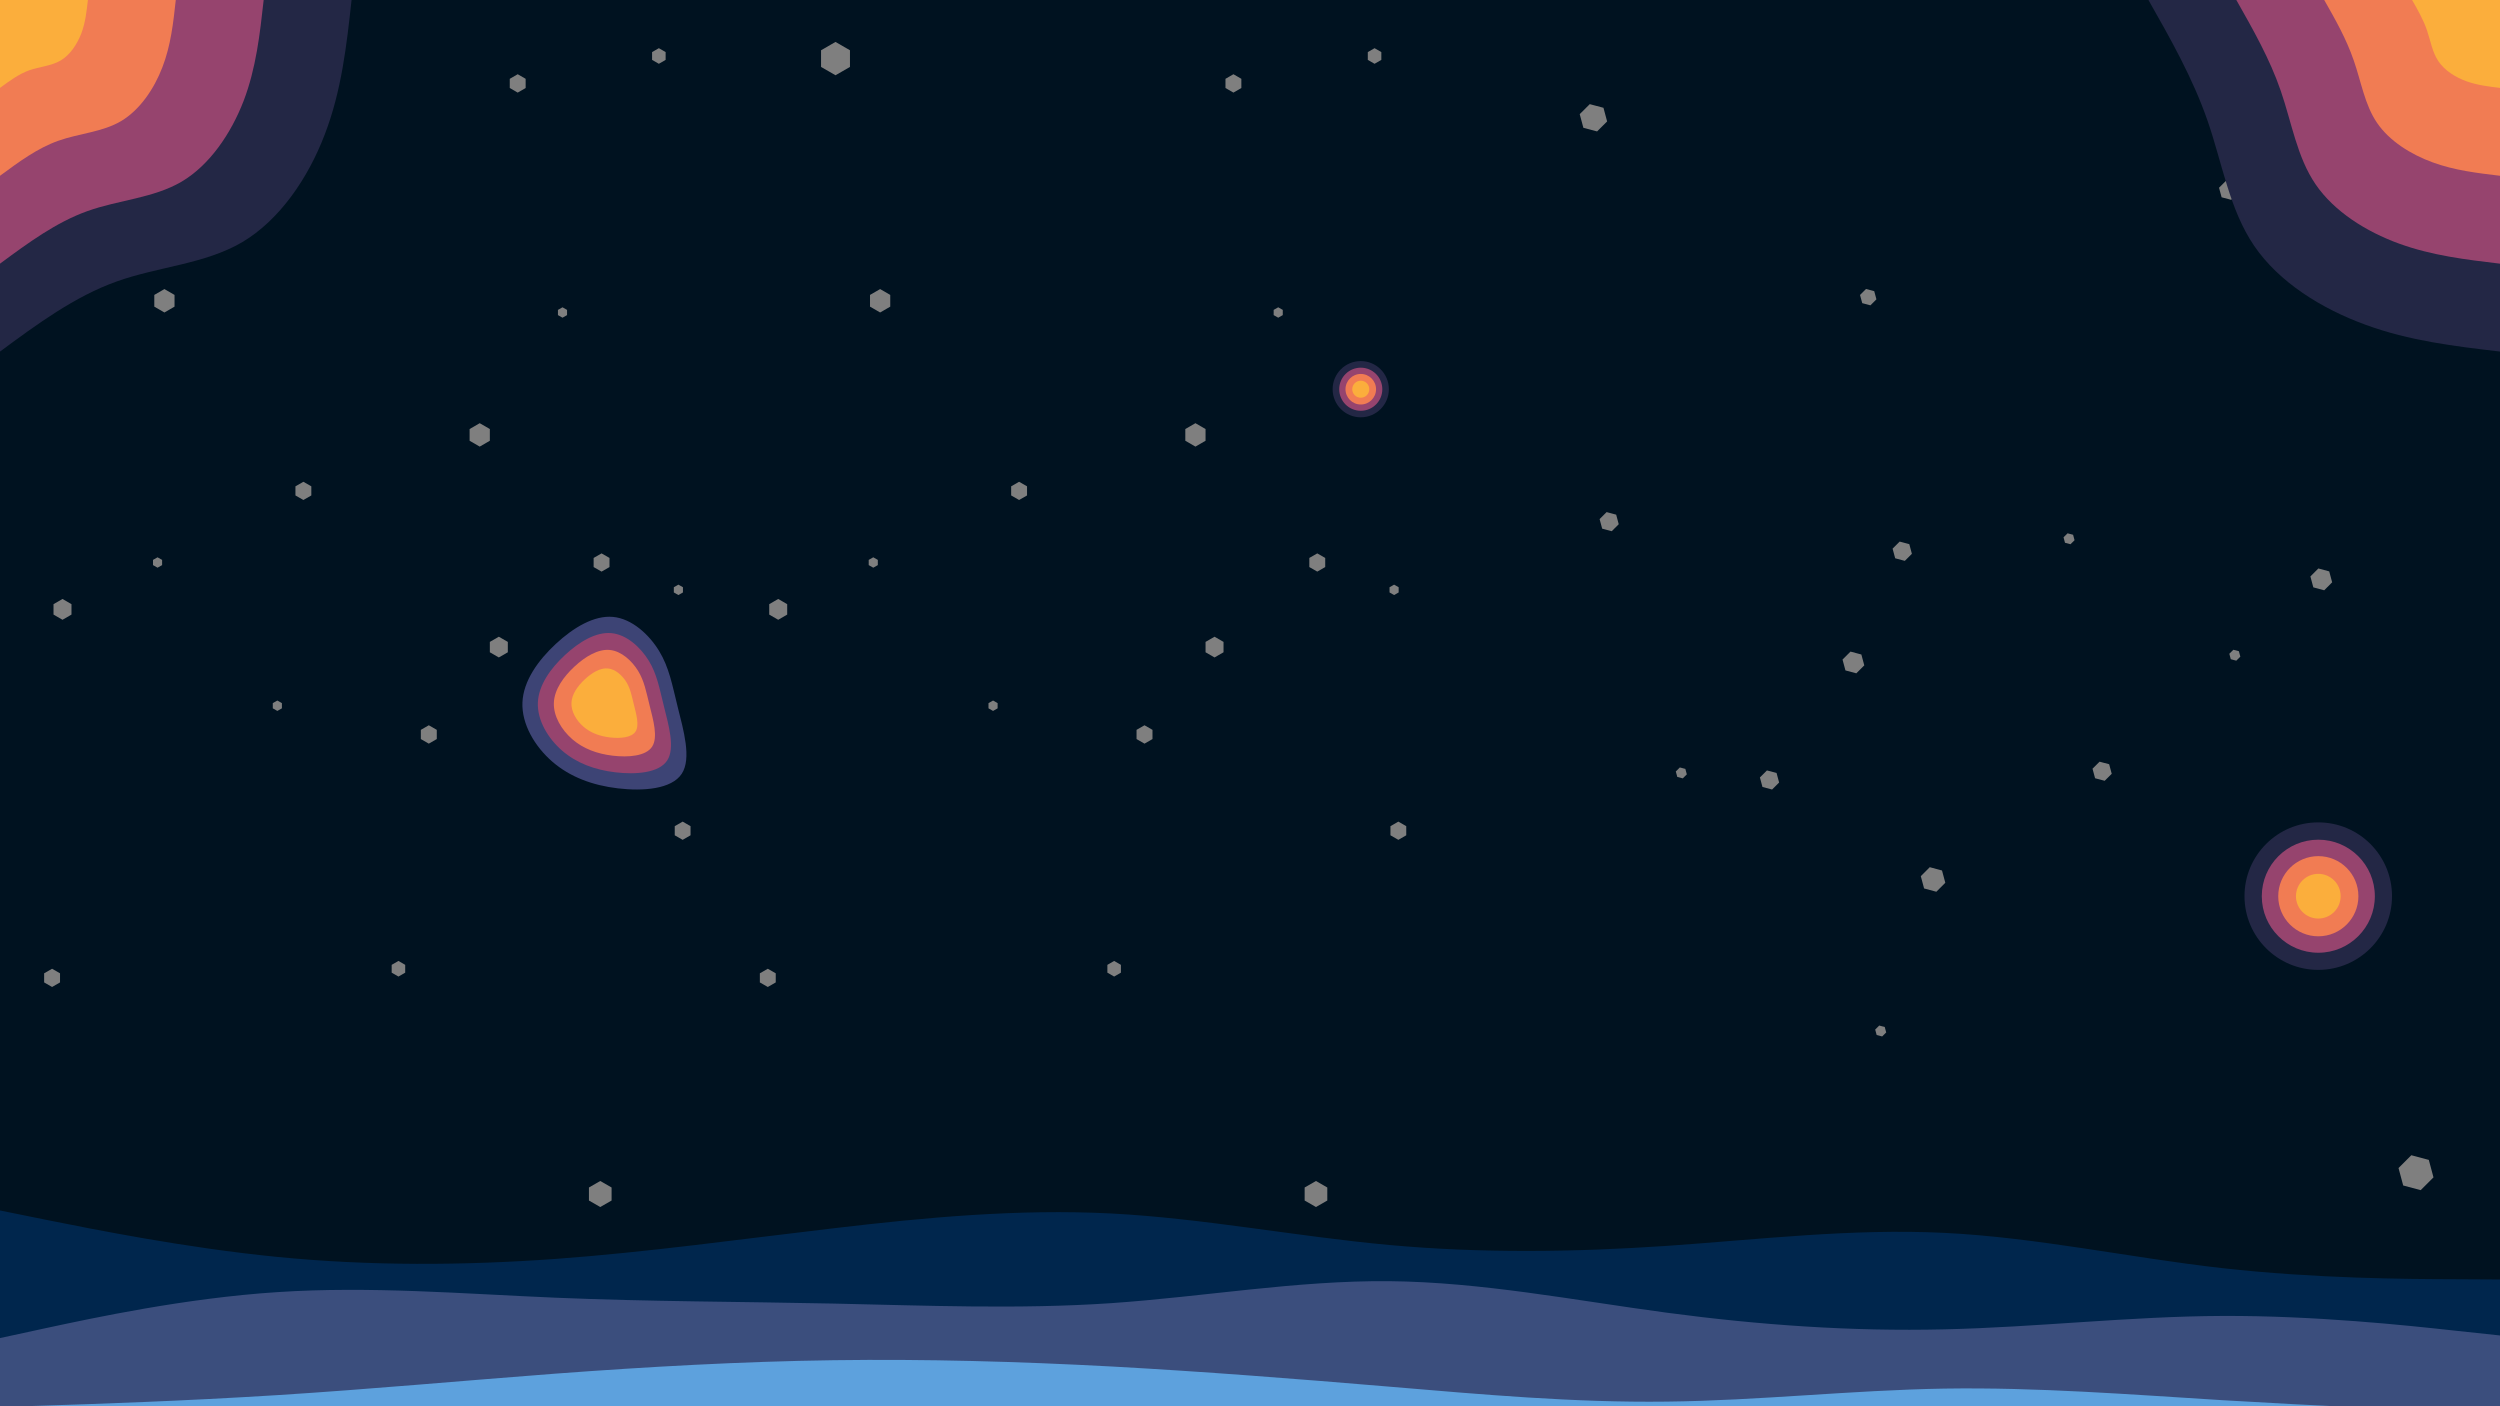 <?xml version="1.0" encoding="UTF-8" standalone="no"?>
<!DOCTYPE svg PUBLIC "-//W3C//DTD SVG 1.1//EN" "http://www.w3.org/Graphics/SVG/1.1/DTD/svg11.dtd">
<svg width="100%" height="100%" viewBox="0 0 1920 1080" version="1.1" xmlns="http://www.w3.org/2000/svg" xmlns:xlink="http://www.w3.org/1999/xlink" xml:space="preserve" xmlns:serif="http://www.serif.com/" style="fill-rule:evenodd;clip-rule:evenodd;stroke-linejoin:round;stroke-miterlimit:2;">
    <g transform="matrix(4,0,0,2,0,0)">
        <rect x="0" y="0" width="540" height="960" style="fill:rgb(0,18,32);"/>
    </g>
    <g>
        <g transform="matrix(1,0,0,1,92,45)">
            <path d="M0,-12.8L11.1,-6.4L11.1,6.4L0,12.8L-11.1,6.4L-11.1,-6.4L0,-12.8Z" style="fill:rgb(127,127,127);fill-rule:nonzero;"/>
        </g>
        <g transform="matrix(1,0,0,1,521,453)">
            <path d="M0,-4L3.5,-2L3.5,2L0,4L-3.5,2L-3.5,-2L0,-4Z" style="fill:rgb(127,127,127);fill-rule:nonzero;"/>
        </g>
        <g transform="matrix(1,0,0,1,461,917)">
            <path d="M0,-10L8.7,-5L8.7,5L0,10L-8.7,5L-8.7,-5L0,-10Z" style="fill:rgb(127,127,127);fill-rule:nonzero;"/>
        </g>
        <g transform="matrix(0.642,0,0,0.642,397.6,64.063)">
            <path d="M0,-11L9.5,-5.5L9.5,5.5L0,11L-9.5,5.5L-9.5,-5.5L0,-11Z" style="fill:rgb(127,127,127);fill-rule:nonzero;"/>
        </g>
        <g transform="matrix(1,0,0,1,121,432)">
            <path d="M0,-4L3.5,-2L3.5,2L0,4L-3.5,2L-3.5,-2L0,-4Z" style="fill:rgb(127,127,127);fill-rule:nonzero;"/>
        </g>
        <g transform="matrix(0.818,0,0,0.818,368.427,334)">
            <path d="M0,-11L9.5,-5.5L9.5,5.5L0,11L-9.5,5.5L-9.5,-5.5L0,-11Z" style="fill:rgb(127,127,127);fill-rule:nonzero;"/>
        </g>
        <g transform="matrix(1,0,0,1,432,240)">
            <path d="M0,-4L3.5,-2L3.5,2L0,4L-3.5,2L-3.5,-2L0,-4Z" style="fill:rgb(127,127,127);fill-rule:nonzero;"/>
        </g>
        <g transform="matrix(0.885,0,0,0.885,383.1,496.962)">
            <path d="M0,-9L7.8,-4.5L7.8,4.5L0,9L-7.8,4.5L-7.8,-4.5L0,-9Z" style="fill:rgb(127,127,127);fill-rule:nonzero;"/>
        </g>
        <g transform="matrix(1,0,0,1,506,43)">
            <path d="M0,-6L5.2,-3L5.2,3L0,6L-5.2,3L-5.2,-3L0,-6Z" style="fill:rgb(127,127,127);fill-rule:nonzero;"/>
        </g>
        <g transform="matrix(0.785,0,0,0.785,329.321,564.063)">
            <path d="M0,-9L7.8,-4.5L7.8,4.5L0,9L-7.8,4.5L-7.8,-4.5L0,-9Z" style="fill:rgb(127,127,127);fill-rule:nonzero;"/>
        </g>
        <g transform="matrix(0.778,0,0,0.778,524.267,638)">
            <path d="M0,-9L7.8,-4.5L7.8,4.5L0,9L-7.8,4.5L-7.8,-4.5L0,-9Z" style="fill:rgb(127,127,127);fill-rule:nonzero;"/>
        </g>
        <g transform="matrix(1,0,0,1,233,377)">
            <path d="M0,-7L6.1,-3.5L6.1,3.5L0,7L-6.1,3.5L-6.1,-3.5L0,-7Z" style="fill:rgb(127,127,127);fill-rule:nonzero;"/>
        </g>
        <g transform="matrix(1,0,0,1,213,542)">
            <path d="M0,-4L3.5,-2L3.5,2L0,4L-3.5,2L-3.5,-2L0,-4Z" style="fill:rgb(127,127,127);fill-rule:nonzero;"/>
        </g>
        <g transform="matrix(0.818,0,0,0.818,126.273,231)">
            <path d="M0,-11L9.5,-5.5L9.5,5.5L0,11L-9.5,5.5L-9.5,-5.5L0,-11Z" style="fill:rgb(127,127,127);fill-rule:nonzero;"/>
        </g>
        <g transform="matrix(1,0,0,1,48,468)">
            <path d="M0,-8L6.9,-4L6.9,4L0,8L-6.9,4L-6.9,-4L0,-8Z" style="fill:rgb(127,127,127);fill-rule:nonzero;"/>
        </g>
        <g transform="matrix(1,0,0,1,40,751)">
            <path d="M0,-7L6.1,-3.5L6.1,3.5L0,7L-6.1,3.5L-6.1,-3.5L0,-7Z" style="fill:rgb(127,127,127);fill-rule:nonzero;"/>
        </g>
        <g transform="matrix(1,0,0,1,462,432)">
            <path d="M0,-7L6.1,-3.5L6.1,3.5L0,7L-6.1,3.5L-6.1,-3.5L0,-7Z" style="fill:rgb(127,127,127);fill-rule:nonzero;"/>
        </g>
        <g transform="matrix(1,0,0,1,306,744)">
            <path d="M0,-6L5.2,-3L5.2,3L0,6L-5.2,3L-5.2,-3L0,-6Z" style="fill:rgb(127,127,127);fill-rule:nonzero;"/>
        </g>
    </g>
    <g transform="matrix(1,0,0,1,549.667,0)">
        <g transform="matrix(1,0,0,1,92,45)">
            <path d="M0,-12.8L11.1,-6.4L11.1,6.4L0,12.8L-11.1,6.4L-11.1,-6.4L0,-12.8Z" style="fill:rgb(127,127,127);fill-rule:nonzero;"/>
        </g>
        <g transform="matrix(1,0,0,1,521,453)">
            <path d="M0,-4L3.5,-2L3.5,2L0,4L-3.5,2L-3.5,-2L0,-4Z" style="fill:rgb(127,127,127);fill-rule:nonzero;"/>
        </g>
        <g transform="matrix(1,0,0,1,461,917)">
            <path d="M0,-10L8.7,-5L8.7,5L0,10L-8.7,5L-8.7,-5L0,-10Z" style="fill:rgb(127,127,127);fill-rule:nonzero;"/>
        </g>
        <g transform="matrix(0.642,0,0,0.642,397.6,64.063)">
            <path d="M0,-11L9.5,-5.5L9.5,5.5L0,11L-9.5,5.5L-9.5,-5.5L0,-11Z" style="fill:rgb(127,127,127);fill-rule:nonzero;"/>
        </g>
        <g transform="matrix(1,0,0,1,121,432)">
            <path d="M0,-4L3.5,-2L3.5,2L0,4L-3.5,2L-3.5,-2L0,-4Z" style="fill:rgb(127,127,127);fill-rule:nonzero;"/>
        </g>
        <g transform="matrix(0.818,0,0,0.818,368.427,334)">
            <path d="M0,-11L9.5,-5.5L9.5,5.5L0,11L-9.5,5.5L-9.5,-5.5L0,-11Z" style="fill:rgb(127,127,127);fill-rule:nonzero;"/>
        </g>
        <g transform="matrix(1,0,0,1,432,240)">
            <path d="M0,-4L3.5,-2L3.5,2L0,4L-3.5,2L-3.5,-2L0,-4Z" style="fill:rgb(127,127,127);fill-rule:nonzero;"/>
        </g>
        <g transform="matrix(0.885,0,0,0.885,383.1,496.962)">
            <path d="M0,-9L7.8,-4.5L7.8,4.5L0,9L-7.8,4.5L-7.8,-4.5L0,-9Z" style="fill:rgb(127,127,127);fill-rule:nonzero;"/>
        </g>
        <g transform="matrix(1,0,0,1,506,43)">
            <path d="M0,-6L5.2,-3L5.2,3L0,6L-5.2,3L-5.2,-3L0,-6Z" style="fill:rgb(127,127,127);fill-rule:nonzero;"/>
        </g>
        <g transform="matrix(0.785,0,0,0.785,329.321,564.063)">
            <path d="M0,-9L7.8,-4.5L7.8,4.5L0,9L-7.8,4.5L-7.8,-4.5L0,-9Z" style="fill:rgb(127,127,127);fill-rule:nonzero;"/>
        </g>
        <g transform="matrix(0.778,0,0,0.778,524.267,638)">
            <path d="M0,-9L7.8,-4.5L7.8,4.5L0,9L-7.8,4.5L-7.8,-4.5L0,-9Z" style="fill:rgb(127,127,127);fill-rule:nonzero;"/>
        </g>
        <g transform="matrix(1,0,0,1,233,377)">
            <path d="M0,-7L6.1,-3.5L6.1,3.5L0,7L-6.1,3.5L-6.1,-3.5L0,-7Z" style="fill:rgb(127,127,127);fill-rule:nonzero;"/>
        </g>
        <g transform="matrix(1,0,0,1,213,542)">
            <path d="M0,-4L3.5,-2L3.5,2L0,4L-3.5,2L-3.5,-2L0,-4Z" style="fill:rgb(127,127,127);fill-rule:nonzero;"/>
        </g>
        <g transform="matrix(0.818,0,0,0.818,126.273,231)">
            <path d="M0,-11L9.5,-5.5L9.5,5.5L0,11L-9.5,5.5L-9.5,-5.5L0,-11Z" style="fill:rgb(127,127,127);fill-rule:nonzero;"/>
        </g>
        <g transform="matrix(1,0,0,1,48,468)">
            <path d="M0,-8L6.9,-4L6.9,4L0,8L-6.9,4L-6.9,-4L0,-8Z" style="fill:rgb(127,127,127);fill-rule:nonzero;"/>
        </g>
        <g transform="matrix(1,0,0,1,40,751)">
            <path d="M0,-7L6.1,-3.5L6.1,3.5L0,7L-6.1,3.5L-6.1,-3.5L0,-7Z" style="fill:rgb(127,127,127);fill-rule:nonzero;"/>
        </g>
        <g transform="matrix(1,0,0,1,462,432)">
            <path d="M0,-7L6.1,-3.5L6.1,3.5L0,7L-6.1,3.5L-6.1,-3.5L0,-7Z" style="fill:rgb(127,127,127);fill-rule:nonzero;"/>
        </g>
        <g transform="matrix(1,0,0,1,306,744)">
            <path d="M0,-6L5.2,-3L5.2,3L0,6L-5.2,3L-5.2,-3L0,-6Z" style="fill:rgb(127,127,127);fill-rule:nonzero;"/>
        </g>
    </g>
    <g transform="matrix(-1.048,0.281,-0.281,-1.048,1964.55,921.937)">
        <g transform="matrix(1,0,0,1,92,45)">
            <path d="M0,-12.8L11.1,-6.4L11.1,6.4L0,12.8L-11.1,6.4L-11.1,-6.4L0,-12.8Z" style="fill:rgb(127,127,127);fill-rule:nonzero;"/>
        </g>
        <g transform="matrix(1,0,0,1,521,453)">
            <path d="M0,-4L3.5,-2L3.5,2L0,4L-3.5,2L-3.5,-2L0,-4Z" style="fill:rgb(127,127,127);fill-rule:nonzero;"/>
        </g>
        <g transform="matrix(1,0,0,1,461,917)">
            <path d="M0,-10L8.7,-5L8.7,5L0,10L-8.7,5L-8.7,-5L0,-10Z" style="fill:rgb(127,127,127);fill-rule:nonzero;"/>
        </g>
        <g transform="matrix(0.642,0,0,0.642,397.6,64.063)">
            <path d="M0,-11L9.5,-5.5L9.5,5.5L0,11L-9.5,5.5L-9.5,-5.5L0,-11Z" style="fill:rgb(127,127,127);fill-rule:nonzero;"/>
        </g>
        <g transform="matrix(1,0,0,1,121,432)">
            <path d="M0,-4L3.5,-2L3.5,2L0,4L-3.5,2L-3.5,-2L0,-4Z" style="fill:rgb(127,127,127);fill-rule:nonzero;"/>
        </g>
        <g transform="matrix(0.818,0,0,0.818,368.427,334)">
            <path d="M0,-11L9.5,-5.5L9.5,5.5L0,11L-9.5,5.5L-9.5,-5.5L0,-11Z" style="fill:rgb(127,127,127);fill-rule:nonzero;"/>
        </g>
        <g transform="matrix(1,0,0,1,432,240)">
            <path d="M0,-4L3.5,-2L3.5,2L0,4L-3.5,2L-3.5,-2L0,-4Z" style="fill:rgb(127,127,127);fill-rule:nonzero;"/>
        </g>
        <g transform="matrix(0.885,0,0,0.885,383.1,496.962)">
            <path d="M0,-9L7.8,-4.5L7.8,4.5L0,9L-7.8,4.5L-7.8,-4.5L0,-9Z" style="fill:rgb(127,127,127);fill-rule:nonzero;"/>
        </g>
        <g transform="matrix(1,0,0,1,506,43)">
            <path d="M0,-6L5.2,-3L5.2,3L0,6L-5.2,3L-5.2,-3L0,-6Z" style="fill:rgb(127,127,127);fill-rule:nonzero;"/>
        </g>
        <g transform="matrix(0.785,0,0,0.785,329.321,564.063)">
            <path d="M0,-9L7.8,-4.5L7.8,4.5L0,9L-7.8,4.5L-7.8,-4.5L0,-9Z" style="fill:rgb(127,127,127);fill-rule:nonzero;"/>
        </g>
        <g transform="matrix(0.778,0,0,0.778,524.267,638)">
            <path d="M0,-9L7.8,-4.5L7.8,4.5L0,9L-7.8,4.5L-7.8,-4.5L0,-9Z" style="fill:rgb(127,127,127);fill-rule:nonzero;"/>
        </g>
        <g transform="matrix(1,0,0,1,233,377)">
            <path d="M0,-7L6.1,-3.5L6.1,3.5L0,7L-6.1,3.5L-6.1,-3.5L0,-7Z" style="fill:rgb(127,127,127);fill-rule:nonzero;"/>
        </g>
        <g transform="matrix(1,0,0,1,213,542)">
            <path d="M0,-4L3.5,-2L3.5,2L0,4L-3.5,2L-3.5,-2L0,-4Z" style="fill:rgb(127,127,127);fill-rule:nonzero;"/>
        </g>
        <g transform="matrix(0.818,0,0,0.818,126.273,231)">
            <path d="M0,-11L9.5,-5.5L9.5,5.5L0,11L-9.5,5.5L-9.5,-5.5L0,-11Z" style="fill:rgb(127,127,127);fill-rule:nonzero;"/>
        </g>
        <g transform="matrix(1,0,0,1,48,468)">
            <path d="M0,-8L6.9,-4L6.9,4L0,8L-6.9,4L-6.9,-4L0,-8Z" style="fill:rgb(127,127,127);fill-rule:nonzero;"/>
        </g>
        <g transform="matrix(1,0,0,1,40,751)">
            <path d="M0,-7L6.1,-3.5L6.1,3.5L0,7L-6.1,3.5L-6.1,-3.5L0,-7Z" style="fill:rgb(127,127,127);fill-rule:nonzero;"/>
        </g>
        <g transform="matrix(1,0,0,1,462,432)">
            <path d="M0,-7L6.1,-3.5L6.1,3.5L0,7L-6.1,3.5L-6.1,-3.5L0,-7Z" style="fill:rgb(127,127,127);fill-rule:nonzero;"/>
        </g>
        <g transform="matrix(1,0,0,1,306,744)">
            <path d="M0,-6L5.2,-3L5.2,3L0,6L-5.2,3L-5.2,-3L0,-6Z" style="fill:rgb(127,127,127);fill-rule:nonzero;"/>
        </g>
    </g>
    <g transform="matrix(6.12323e-17,1,-1,6.12323e-17,1920,0)">
        <path d="M270,0C265.9,34.8 261.8,69.6 249.4,103.3C237.1,137.1 216.7,169.8 188.8,188.8C160.9,207.8 125.7,213.2 93,224.5C60.3,235.8 30.1,252.9 0,270L0,0L270,0Z" style="fill:rgb(35,39,69);fill-rule:nonzero;"/>
        <path d="M202.5,0C199.4,26.1 196.3,52.2 187.1,77.5C177.9,102.8 162.5,127.3 141.6,141.6C120.7,155.9 94.3,159.9 69.7,168.4C45.2,176.8 22.6,189.7 0,202.5L0,0L202.5,0Z" style="fill:rgb(150,68,110);fill-rule:nonzero;"/>
        <path d="M135,0C132.9,17.4 130.9,34.8 124.7,51.7C118.6,68.5 108.3,84.9 94.4,94.4C80.5,103.9 62.8,106.6 46.5,112.3C30.1,117.9 15.1,126.4 0,135L0,0L135,0Z" style="fill:rgb(241,124,83);fill-rule:nonzero;"/>
        <path d="M67.5,0C66.5,8.7 65.4,17.4 62.4,25.8C59.3,34.3 54.2,42.4 47.2,47.2C40.2,52 31.4,53.3 23.2,56.1C15.1,58.9 7.5,63.2 0,67.5L0,0L67.5,0Z" style="fill:rgb(251,174,60);fill-rule:nonzero;"/>
    </g>
    <g>
        <path d="M270,0C266.2,34.9 262.3,69.8 249.4,103.3C236.6,136.9 214.7,169 186,186C157.2,202.9 121.7,204.7 89.5,216.2C57.4,227.7 28.7,248.8 0,270L0,0L270,0Z" style="fill:rgb(35,39,69);fill-rule:nonzero;"/>
        <path d="M202.5,0C199.6,26.2 196.7,52.3 187.1,77.5C177.4,102.6 161,126.8 139.5,139.5C117.9,152.2 91.3,153.5 67.2,162.1C43.1,170.7 21.5,186.6 0,202.5L0,0L202.5,0Z" style="fill:rgb(150,68,110);fill-rule:nonzero;"/>
        <path d="M135,0C133.1,17.4 131.2,34.9 124.7,51.7C118.3,68.4 107.3,84.5 93,93C78.6,101.5 60.8,102.4 44.8,108.1C28.7,113.8 14.4,124.4 0,135L0,0L135,0Z" style="fill:rgb(241,124,83);fill-rule:nonzero;"/>
        <path d="M67.5,0C66.5,8.7 65.6,17.4 62.4,25.8C59.1,34.2 53.7,42.3 46.5,46.5C39.3,50.7 30.4,51.2 22.4,54C14.4,56.9 7.2,62.2 0,67.5L0,0L67.5,0Z" style="fill:rgb(251,174,60);fill-rule:nonzero;"/>
    </g>
    <g id="Layer1" transform="matrix(0.202,0,0,0.202,1684.97,525.139)">
        <g transform="matrix(2.624,0,0,2.624,-810.176,-950.964)">
            <circle cx="488.833" cy="670.096" r="106.864" style="fill:rgb(35,39,69);"/>
        </g>
        <g transform="matrix(2.011,0,0,2.011,-510.282,-539.867)">
            <circle cx="488.833" cy="670.096" r="106.864" style="fill:rgb(150,68,110);"/>
        </g>
        <g transform="matrix(1.426,0,0,1.426,-224.305,-147.848)">
            <circle cx="488.833" cy="670.096" r="106.864" style="fill:rgb(241,124,83);"/>
        </g>
        <g transform="matrix(0.795,0,0,0.795,84.075,274.881)">
            <circle cx="488.833" cy="670.096" r="106.864" style="fill:rgb(251,174,60);"/>
        </g>
    </g>
    <g id="Layer11" serif:id="Layer1" transform="matrix(0.077,0,0,0.077,1008.67,236.733)">
        <g transform="matrix(2.624,0,0,2.624,-810.176,-950.964)">
            <circle cx="488.833" cy="670.096" r="106.864" style="fill:rgb(35,39,69);"/>
        </g>
        <g transform="matrix(2.011,0,0,2.011,-510.282,-539.867)">
            <circle cx="488.833" cy="670.096" r="106.864" style="fill:rgb(150,68,110);"/>
        </g>
        <g transform="matrix(1.426,0,0,1.426,-224.305,-147.848)">
            <circle cx="488.833" cy="670.096" r="106.864" style="fill:rgb(241,124,83);"/>
        </g>
        <g transform="matrix(0.795,0,0,0.795,84.075,274.881)">
            <circle cx="488.833" cy="670.096" r="106.864" style="fill:rgb(251,174,60);"/>
        </g>
    </g>
    <g id="Layer2" transform="matrix(1,0,0,1,0,97.641)">
        <g transform="matrix(1,0,0,1,0,-1)">
            <path d="M0,833L35.5,840.2C71,847.3 142,861.7 213.2,868.7C284.3,875.7 355.7,875.3 426.8,870.2C498,865 569,855 640,846.7C711,838.3 782,831.7 853.2,835.3C924.3,839 995.7,853 1066.8,859.5C1138,866 1209,865 1280,860.2C1351,855.3 1422,846.7 1493.2,850.2C1564.3,853.7 1635.7,869.3 1706.8,877.3C1778,885.3 1849,885.7 1884.5,885.8L1920,886L1920,1081L0,1081L0,833Z" style="fill:rgb(0,38,77);fill-rule:nonzero;"/>
        </g>
        <g transform="matrix(1,0,0,1,0,-1)">
            <path d="M0,931L35.5,923.3C71,915.7 142,900.3 213.2,895.7C284.3,891 355.7,897 426.8,900C498,903 569,903 640,904.5C711,906 782,909 853.2,904.2C924.3,899.3 995.7,886.7 1066.8,887.3C1138,888 1209,902 1280,911.5C1351,921 1422,926 1493.2,924.3C1564.3,922.7 1635.7,914.3 1706.8,914C1778,913.7 1849,921.3 1884.5,925.2L1920,929L1920,1081L0,1081L0,931Z" style="fill:rgb(59,78,125);fill-rule:nonzero;"/>
        </g>
        <g transform="matrix(1,0,0,1,0,-1)">
            <path d="M0,984L35.5,982.8C71,981.7 142,979.3 213.2,974.8C284.3,970.3 355.7,963.7 426.8,958.3C498,953 569,949 640,948C711,947 782,949 853.2,952.8C924.3,956.7 995.7,962.3 1066.8,968.3C1138,974.3 1209,980.7 1280,979.8C1351,979 1422,971 1493.2,969.8C1564.3,968.7 1635.7,974.3 1706.8,978.7C1778,983 1849,986 1884.5,987.5L1920,989L1920,1081L0,1081L0,984Z" style="fill:rgb(93,161,221);fill-rule:nonzero;"/>
        </g>
    </g>
    <g transform="matrix(0.069,0,0,0.069,467.404,539.532)">
        <g transform="matrix(2.486,0,0,2.486,69.189,-10.118)">
            <path d="M198.2,-226.9C243.2,-153.2 256.6,-76.6 281.9,25.3C307.3,127.3 344.6,254.6 299.6,323.2C254.6,391.9 127.3,401.9 13.6,388.4C-100.2,374.8 -200.3,337.7 -279.7,269C-359,200.3 -417.5,100.2 -413.6,3.9C-409.7,-92.4 -343.5,-184.8 -264.1,-258.5C-184.8,-332.1 -92.4,-387.1 -7.9,-379.2C76.6,-371.3 153.2,-300.5 198.2,-226.9" style="fill:rgb(61,68,117);fill-rule:nonzero;"/>
        </g>
        <g transform="matrix(2.018,0,0,2.018,47.41,-6.933)">
            <path d="M198.2,-226.9C243.2,-153.2 256.6,-76.6 281.9,25.3C307.3,127.3 344.6,254.6 299.6,323.2C254.6,391.9 127.3,401.9 13.6,388.4C-100.2,374.8 -200.3,337.7 -279.7,269C-359,200.3 -417.5,100.2 -413.6,3.9C-409.7,-92.4 -343.5,-184.8 -264.1,-258.5C-184.8,-332.1 -92.4,-387.1 -7.9,-379.2C76.6,-371.3 153.2,-300.5 198.2,-226.9" style="fill:rgb(150,68,110);fill-rule:nonzero;"/>
        </g>
        <g transform="matrix(1.533,0,0,1.533,24.816,-3.629)">
            <path d="M198.2,-226.9C243.2,-153.2 256.6,-76.6 281.9,25.3C307.3,127.3 344.6,254.6 299.6,323.2C254.6,391.9 127.3,401.9 13.6,388.4C-100.2,374.8 -200.3,337.7 -279.7,269C-359,200.3 -417.5,100.2 -413.6,3.9C-409.7,-92.4 -343.5,-184.8 -264.1,-258.5C-184.8,-332.1 -92.4,-387.1 -7.9,-379.2C76.6,-371.3 153.2,-300.5 198.2,-226.9" style="fill:rgb(241,124,83);fill-rule:nonzero;"/>
        </g>
        <path d="M198.2,-226.9C243.2,-153.2 256.6,-76.6 281.9,25.3C307.3,127.3 344.6,254.6 299.6,323.2C254.6,391.9 127.3,401.9 13.6,388.4C-100.2,374.8 -200.3,337.7 -279.7,269C-359,200.3 -417.5,100.2 -413.6,3.9C-409.7,-92.4 -343.5,-184.8 -264.1,-258.5C-184.8,-332.1 -92.4,-387.1 -7.9,-379.2C76.6,-371.3 153.2,-300.5 198.2,-226.9" style="fill:rgb(251,174,60);fill-rule:nonzero;"/>
    </g>
</svg>
